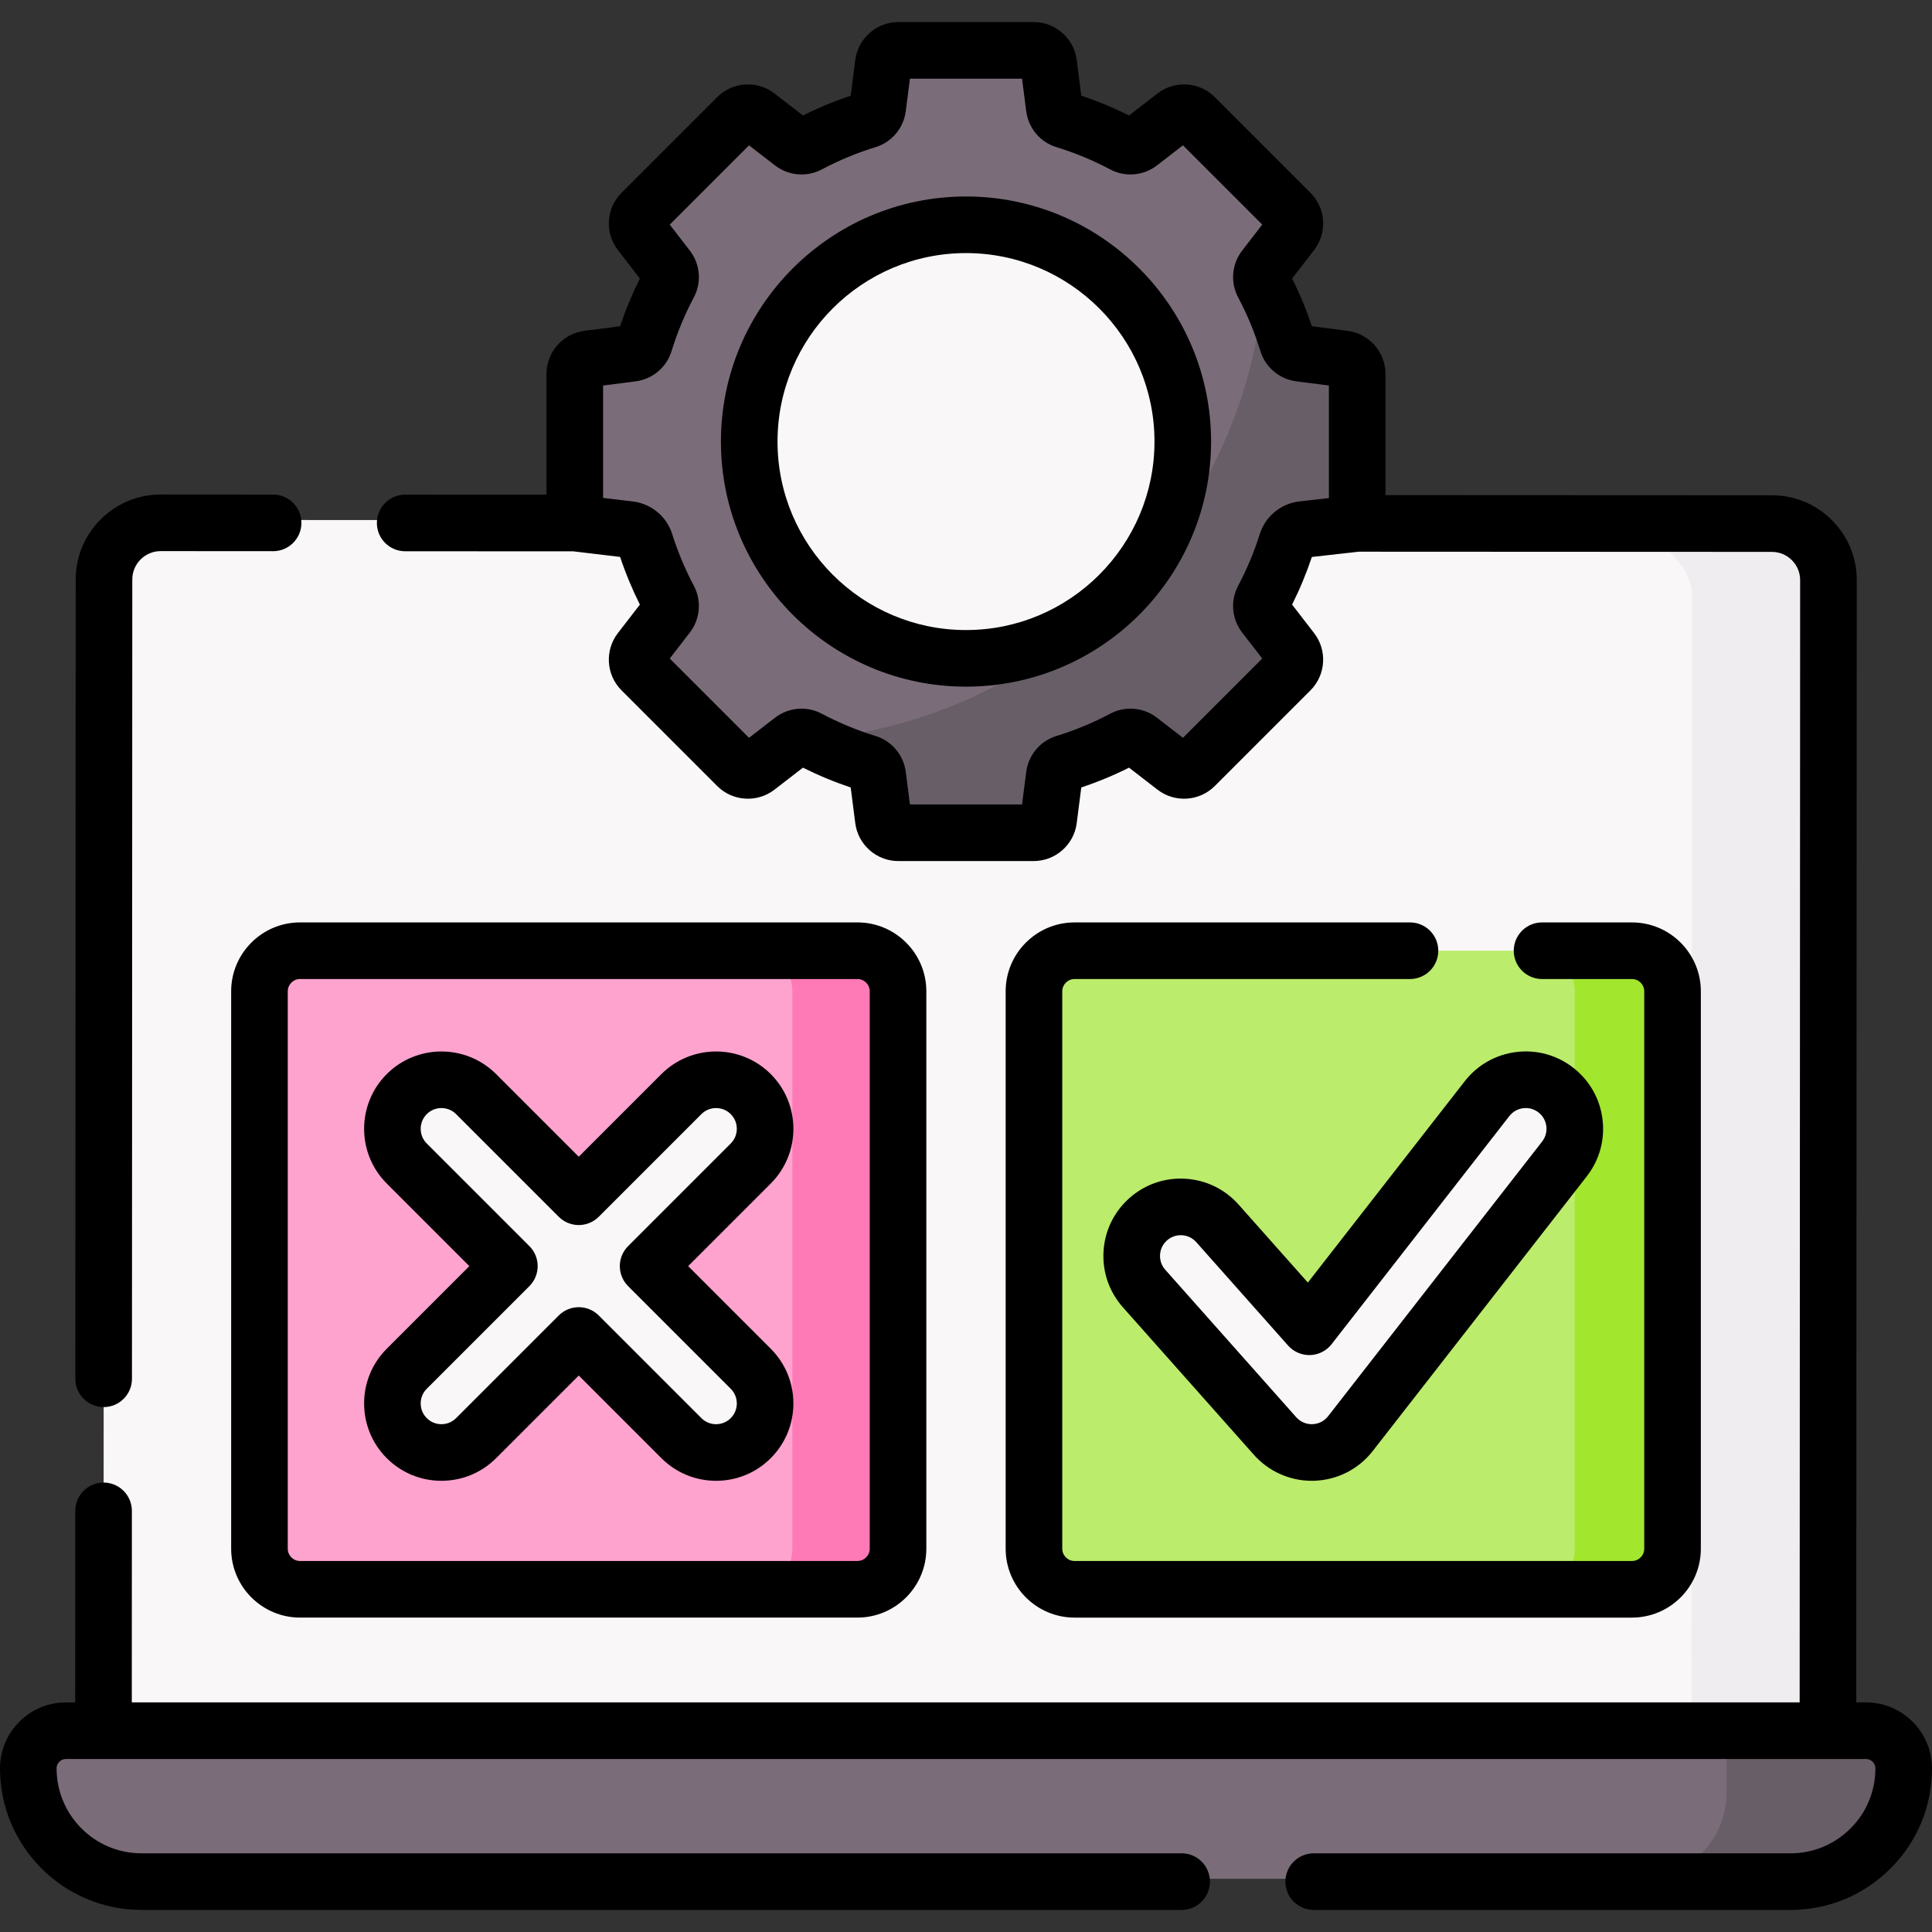 <?xml version="1.0" encoding="UTF-8"?> <svg xmlns="http://www.w3.org/2000/svg" id="Capa_1" viewBox="0 0 512 512"><rect x="0" y="0" width="512" height="512" fill="#333333" stroke="none"/><g><g><g><g><path d="m27.432 466.862.13-314.078c.004-8.284 6.723-14.997 15.007-14.993l427 .195c8.284.004 14.997 6.723 14.993 15.007l-.13 314.078z" fill="#f9f7f8"></path><path d="m480.046 152.99-.153 314.08-31.617-.01.149-308.926c.005-11.128-14.676-20.151-28.269-20.154l42.261.01c9.737 0 17.641 6.72 17.629 15z" fill="#efedef"></path><path d="m489.642 463.885c5.523 0 9.412 2.007 9.412 7.529 0 16.569-19.949 23.153-36.518 23.153l-21.378 3.323-403.658-.001c-16.569 0-30-13.431-30-30 0-5.523 4.477-10 10-10l440.062.001z" fill="#7a6d79"></path><path d="m504.5 467.771c.032 8.337-3.334 15.883-8.79 21.329-5.43 5.43-12.93 8.79-21.21 8.79h-39.753c12.593 0 22.804-10.207 22.809-22.8l.006-17.2h36.938c5.474 0 9.978 4.407 10 9.881z" fill="#685e68"></path></g><g><path d="m225.229 419.175-19.002 2h-126.707c-5.943 0-10.76-4.817-10.76-10.76v-147.708c0-5.943 4.817-10.76 10.76-10.76h126.707l19.002 2c5.943 0 10.76 4.817 10.76 10.76v143.709c0 5.942-4.818 10.759-10.76 10.759z" fill="#fea3ce"></path><path d="m222.228 251.947h-23.002c5.943 0 10.76 4.818 10.76 10.76v147.709c0 5.943-4.817 10.76-10.76 10.76h23.002c5.943 0 10.76-4.817 10.76-10.76v-147.709c0-5.943-4.817-10.76-10.76-10.76z" fill="#fe7ab6"></path><path d="m430.48 419.175-21.901 2h-123.808c-5.943 0-10.76-4.817-10.76-10.76v-147.708c0-5.943 4.817-10.76 10.76-10.76h123.808l21.901 2c5.943 0 10.76 4.817 10.76 10.76v143.709c0 5.942-4.818 10.759-10.76 10.759z" fill="#bbec6c"></path><path d="m432.48 251.947h-25.901c5.943 0 10.76 4.818 10.76 10.76v147.709c0 5.943-4.817 10.76-10.76 10.76h25.901c5.943 0 10.76-4.817 10.76-10.76v-147.709c0-5.943-4.817-10.76-10.76-10.76z" fill="#a2e62e"></path></g><g fill="#f9f7f8"><path d="m198.784 289.78c-5.153-4.968-13.454-4.585-18.516.476l-25.48 25.48c-.781.781-2.047.781-2.828 0l-25.48-25.48c-5.061-5.061-13.362-5.444-18.516-.476-5.25 5.061-5.308 13.422-.174 18.556l25.785 25.785c.781.781.781 2.047 0 2.828l-25.512 25.512c-5.061 5.061-5.331 13.606-.268 18.663 2.538 2.535 5.862 3.802 9.187 3.802 3.327 0 6.654-1.269 9.192-3.808l25.785-25.785c.781-.781 2.047-.781 2.828 0l25.785 25.785c2.539 2.539 5.865 3.808 9.192 3.808 3.325 0 6.649-1.267 9.187-3.802 5.063-5.058 4.793-13.603-.268-18.663l-25.512-25.512c-.781-.781-.781-2.047 0-2.828l25.785-25.785c5.137-5.135 5.079-13.495-.172-18.556z"></path><path d="m412.328 288.888c-5.663-4.414-13.832-3.4-18.245 2.264l-45.635 58.565c-.768.986-2.243 1.033-3.073.099l-22.457-25.287c-4.753-5.352-13.017-6.225-18.455-1.571-5.541 4.741-6.094 13.084-1.272 18.513l34.712 39.088c2.471 2.783 6.011 4.368 9.72 4.368.139 0 .279-.002.418-.007 3.859-.124 7.464-1.957 9.837-5.003l56.713-72.783c4.415-5.664 3.401-13.832-2.263-18.246z"></path></g><g><path d="m357.624 133.817.698-33.384c0-2.012-1.495-3.712-3.491-3.968l-11.754-1.422c-1.539-.197-2.844-1.261-3.299-2.745-1.622-5.294-2.304-11.799-4.835-16.623-.071-.136-.139-.274-.211-.41-.729-1.372-.561-3.048.389-4.277l7.202-9.321c1.23-1.592 1.086-3.851-.337-5.274l-25.362-25.362c-1.423-1.423-3.682-1.567-5.274-.337l-9.321 7.202c-1.229.95-2.906 1.118-4.277.389-4.944-2.627-10.165-4.801-15.608-6.469-1.484-.455-2.547-1.76-2.745-3.299l-1.498-11.678c-.256-1.996-1.955-3.491-3.967-3.491h-35.868c-2.012 0-3.712 1.495-3.968 3.491l-1.498 11.678c-.197 1.539-1.261 2.844-2.745 3.299-5.443 1.668-10.664 3.842-15.608 6.469-1.372.729-3.048.561-4.277-.389l-9.321-7.202c-1.592-1.23-3.851-1.086-5.274.337l-25.362 25.362c-1.423 1.423-1.567 3.682-.337 5.274l7.202 9.321c.95 1.229 1.118 2.906.389 4.277-2.627 4.944-4.801 10.165-6.469 15.608-.455 1.484-1.76 2.547-3.299 2.745l-11.678 1.498c-1.996.256-3.491 1.955-3.491 3.968v35.969c0 2.026 1.515 3.732 3.527 3.972l11.011 1.311c1.924.247 3.537 1.583 4.118 3.434 1.641 5.222 3.75 10.237 6.278 14.995.73 1.374.565 3.051-.386 4.282l-7.203 9.322c-1.23 1.592-1.086 3.851.337 5.274l25.362 25.362c1.423 1.423 3.682 1.567 5.274.337l9.321-7.202c1.229-.95 2.906-1.118 4.277-.389.136.072.271.144.407.215 4.823 2.531 11.077 3.29 16.371 4.912 1.484.455 2.547 1.76 2.745 3.299l1.207 11.075c.256 1.996 1.955 3.491 3.968 3.491l33.354.739c2.012 0 3.712-1.495 3.967-3.491l.668-11.814c.197-1.539 1.261-2.844 2.745-3.299 5.443-1.668 13.129-4.998 18.073-7.625 1.372-.729 3.048-.561 4.277.389l9.321 7.273c1.592 1.23 3.851 1.086 5.274-.337l22.277-23.473c1.423-1.423 1.567-3.682.337-5.274l-6.165-8.784c-.951-1.231-1.116-2.908-.386-4.282 2.528-4.758 5.35-11.424 6.991-16.646.582-1.85 2.194-3.187 4.118-3.434l10.273-.894c2.026-.227 3.556-1.938 3.556-3.974z" fill="#7a6d79"></path><circle cx="256" cy="117.018" fill="#f9f7f8" r="57.449"></circle><g><path d="m356.179 95.117-11.678-1.498c-1.539-.197-2.844-1.261-3.299-2.745-1.622-5.294-3.728-10.375-6.259-15.199-2.581 31.92-16.844 60.398-38.152 81.796-21.439 21.529-50.021 35.898-82.137 38.495 4.824 2.531 9.907 4.632 15.201 6.254 1.484.455 2.547 1.76 2.745 3.299l1.498 11.678c.256 1.996 1.955 3.491 3.968 3.491h35.868c2.012 0 3.712-1.495 3.968-3.491l1.498-11.678c.197-1.539 1.261-2.844 2.745-3.299 5.443-1.668 10.664-3.842 15.608-6.469 1.372-.729 3.048-.561 4.277.389l9.321 7.202c1.592 1.23 3.851 1.086 5.274-.337l25.362-25.362c1.423-1.423 1.567-3.682.337-5.274l-7.203-9.322c-.951-1.231-1.116-2.908-.386-4.282 2.528-4.758 4.636-9.773 6.278-14.995.582-1.85 2.194-3.187 4.118-3.434l10.985-1.235c2.023-.228 3.553-1.939 3.553-3.975v-36.042c.001-2.012-1.494-3.711-3.49-3.967z" fill="#685e68"></path></g></g></g></g><g><path d="m27.467 372.891h.003c4.141 0 7.498-3.356 7.5-7.497l.09-211.835c.005-4.14 3.374-7.509 7.505-7.509l29.81.02h.005c4.14 0 7.497-3.354 7.5-7.495.003-4.142-3.353-7.502-7.495-7.505l-29.815-.02c-12.397 0-22.495 10.089-22.51 22.497l-.09 211.84c-.002 4.143 3.355 7.502 7.497 7.504z"></path><path d="m494.5 451.151h-2.567l.127-297.388c.007-6.007-2.328-11.657-6.576-15.91-4.25-4.255-9.902-6.599-15.911-6.599l-102.403-.048v-32.121c0-5.768-4.314-10.672-10.037-11.407l-9.468-1.214c-1.443-4.329-3.2-8.569-5.245-12.653l5.838-7.557c3.528-4.565 3.112-11.084-.968-15.163l-25.363-25.363c-4.079-4.078-10.598-4.496-15.163-.967l-7.556 5.838c-4.083-2.044-8.323-3.801-12.654-5.245l-1.214-9.468c-.733-5.722-5.637-10.038-11.406-10.038h-35.868c-5.77 0-10.673 4.315-11.407 10.037l-1.214 9.468c-4.331 1.443-8.571 3.201-12.654 5.245l-7.556-5.838c-4.565-3.527-11.083-3.112-15.163.968l-25.361 25.362c-4.081 4.079-4.498 10.599-.97 15.164l5.839 7.557c-2.044 4.083-3.802 8.324-5.245 12.653l-9.47 1.214c-5.721.735-10.036 5.639-10.036 11.407v32.022l-37.446-.017c-.001 0-.002 0-.003 0-4.141 0-7.498 3.356-7.5 7.497-.002 4.142 3.354 7.501 7.497 7.503l44.541.02 12.422 1.479c1.442 4.324 3.198 8.56 5.24 12.638l-5.838 7.557c-3.528 4.565-3.111 11.085.968 15.163l25.362 25.362c4.078 4.079 10.596 4.496 15.163.968l7.556-5.838c4.084 2.044 8.324 3.801 12.654 5.245l1.214 9.468c.733 5.722 5.637 10.038 11.407 10.038h35.868c5.769 0 10.673-4.315 11.406-10.037l1.214-9.468c4.33-1.443 8.569-3.2 12.654-5.245l7.558 5.84c4.564 3.524 11.082 3.109 15.162-.97l25.362-25.362c4.08-4.079 4.496-10.598.968-15.163l-5.839-7.557c2.04-4.075 3.795-8.308 5.236-12.626l12.433-1.398 109.48.051c2.002 0 3.885.781 5.301 2.199 1.414 1.416 2.191 3.295 2.189 5.298l-.127 297.4h-441.999l.018-50.757c.001-4.142-3.355-7.501-7.498-7.502-.001 0-.001 0-.002 0-4.141 0-7.499 3.356-7.5 7.498l-.018 50.762h-2.432c-4.673 0-9.067 1.821-12.373 5.127s-5.127 7.698-5.127 12.371c0 20.678 16.822 37.5 37.5 37.5h275.65c4.142 0 7.5-3.358 7.5-7.5s-3.358-7.5-7.5-7.5h-275.65c-12.407 0-22.5-10.093-22.5-22.5 0-.899.459-1.493.733-1.767s.868-.733 1.767-.733h477c1.378 0 2.5 1.122 2.5 2.5 0 6.014-2.34 11.661-6.593 15.907-4.252 4.251-9.901 6.593-15.907 6.593h-126.35c-4.142 0-7.5 3.358-7.5 7.5s3.358 7.5 7.5 7.5h126.35c10.012 0 19.428-3.902 26.508-10.982 7.088-7.075 10.992-16.492 10.992-26.518 0-9.65-7.851-17.5-17.5-17.5zm-150.206-318.267c-.039.004-.077.009-.115.014-4.817.617-8.868 4.002-10.32 8.624-1.486 4.727-3.419 9.345-5.747 13.726-2.103 3.958-1.681 8.82 1.074 12.385l5.32 6.885-21.006 21.007-6.885-5.32c-3.568-2.755-8.428-3.178-12.381-1.077-4.555 2.419-9.361 4.412-14.286 5.921-4.278 1.311-7.413 5.045-7.987 9.516l-1.106 8.624h-29.708l-1.106-8.623c-.573-4.47-3.708-8.206-7.987-9.516-4.925-1.509-9.732-3.502-14.286-5.921-3.954-2.101-8.814-1.679-12.383 1.077l-6.883 5.319-21.007-21.007 5.32-6.885c2.755-3.565 3.177-8.427 1.074-12.386-2.327-4.38-4.26-8.998-5.746-13.725-1.453-4.622-5.503-8.007-10.388-8.632l-7.925-.943v-29.782l8.623-1.106c4.47-.573 8.205-3.708 9.516-7.986 1.509-4.925 3.501-9.732 5.923-14.289 2.1-3.955 1.677-8.815-1.079-12.38l-5.319-6.884 21.007-21.007 6.884 5.32c3.568 2.756 8.428 3.179 12.382 1.077 4.552-2.419 9.359-4.411 14.288-5.922 4.278-1.312 7.412-5.047 7.985-9.516l1.106-8.623h29.708l1.106 8.625c.574 4.468 3.708 8.202 7.987 9.514 4.927 1.51 9.734 3.502 14.286 5.921 3.955 2.102 8.815 1.68 12.383-1.077l6.884-5.319 21.006 21.007-5.317 6.882c-2.757 3.566-3.181 8.427-1.079 12.384 2.42 4.555 4.412 9.362 5.921 14.287 1.311 4.279 5.046 7.414 9.516 7.986l8.624 1.106v29.834z"></path><path d="m61.26 262.708v147.709c0 10.069 8.191 18.26 18.26 18.26h147.709c10.068 0 18.26-8.191 18.26-18.26v-147.709c0-10.068-8.191-18.26-18.26-18.26h-147.709c-10.069 0-18.26 8.191-18.26 18.26zm15 0c0-1.797 1.462-3.26 3.26-3.26h147.709c1.797 0 3.26 1.462 3.26 3.26v147.709c0 1.798-1.462 3.26-3.26 3.26h-147.709c-1.798 0-3.26-1.462-3.26-3.26z"></path><path d="m373.66 244.451h-88.89c-10.069 0-18.26 8.191-18.26 18.26v147.71c0 10.069 8.191 18.26 18.26 18.26h147.71c10.069 0 18.26-8.191 18.26-18.26v-147.71c0-10.068-8.191-18.26-18.26-18.26h-23.82c-4.142 0-7.5 3.358-7.5 7.5s3.358 7.5 7.5 7.5h23.82c1.798 0 3.26 1.462 3.26 3.26v147.71c0 1.798-1.462 3.26-3.26 3.26h-147.71c-1.798 0-3.26-1.462-3.26-3.26v-147.71c0-1.797 1.462-3.26 3.26-3.26h88.89c4.142 0 7.5-3.358 7.5-7.5s-3.358-7.5-7.5-7.5z"></path><path d="m102.487 386.423c3.872 3.872 9.02 6.004 14.496 6.004s10.624-2.132 14.496-6.004l21.896-21.896 21.896 21.896c3.872 3.872 9.02 6.004 14.496 6.004s10.624-2.132 14.496-6.004c7.993-7.993 7.993-20.999 0-28.991l-21.896-21.896 21.896-21.896c7.993-7.993 7.993-20.999 0-28.991-7.993-7.993-20.998-7.993-28.991 0l-21.896 21.896-21.896-21.896c-7.993-7.993-20.998-7.993-28.991 0s-7.993 20.999 0 28.991l21.896 21.896-21.896 21.896c-7.995 7.992-7.995 20.998-.002 28.991zm10.607-18.385 27.199-27.199c2.929-2.929 2.929-7.678 0-10.606l-27.199-27.199c-2.145-2.145-2.145-5.634 0-7.778s5.634-2.145 7.778 0l27.199 27.199c2.929 2.929 7.678 2.929 10.606 0l27.199-27.199c2.145-2.145 5.634-2.145 7.778 0s2.145 5.634 0 7.778l-27.199 27.199c-2.929 2.929-2.929 7.678 0 10.606l27.199 27.199c2.145 2.145 2.145 5.634 0 7.778-1.039 1.039-2.42 1.611-3.889 1.611s-2.85-.572-3.889-1.611l-27.199-27.199c-1.464-1.464-3.384-2.197-5.303-2.197s-3.839.732-5.303 2.197l-27.199 27.199c-1.039 1.039-2.42 1.611-3.889 1.611s-2.85-.572-3.889-1.611c-2.145-2.144-2.145-5.633 0-7.778z"></path><path d="m328.241 319.227c-3.637-4.094-8.649-6.528-14.115-6.852-5.465-.327-10.731 1.5-14.826 5.136-4.094 3.636-6.528 8.648-6.852 14.115-.324 5.466 1.5 10.731 5.136 14.826l34.712 39.088c3.887 4.377 9.474 6.888 15.328 6.888.217 0 .437-.004.659-.011 6.105-.196 11.759-3.072 15.512-7.889l56.713-72.783c3.366-4.319 4.848-9.69 4.173-15.125-.674-5.434-3.424-10.28-7.743-13.646-4.319-3.367-9.694-4.851-15.125-4.174-5.434.674-10.281 3.425-13.646 7.744l-41.572 53.352zm24.647 36.997 47.112-60.461c.903-1.159 2.204-1.897 3.661-2.078 1.458-.183 2.898.216 4.057 1.12 1.159.903 1.897 2.203 2.078 3.661s-.217 2.899-1.12 4.058l-56.714 72.784c-1.007 1.292-2.523 2.063-4.157 2.116l-.181.003c-1.57 0-3.069-.673-4.112-1.848l-34.712-39.087c-.976-1.099-1.465-2.511-1.378-3.978.087-1.466.74-2.811 1.838-3.787 1.015-.901 2.298-1.388 3.645-1.388.11 0 .221.003.333.01 1.466.087 2.812.74 3.787 1.838l24.339 27.407c1.479 1.666 3.644 2.582 5.849 2.516 2.226-.071 4.306-1.129 5.675-2.886z"></path><path d="m256 52.07c-35.813 0-64.949 29.136-64.949 64.949s29.136 64.95 64.949 64.95 64.95-29.136 64.95-64.95c0-35.813-29.137-64.949-64.95-64.949zm0 114.899c-27.542 0-49.949-22.407-49.949-49.95 0-27.542 22.407-49.949 49.949-49.949s49.95 22.407 49.95 49.949c0 27.543-22.408 49.95-49.95 49.95z"></path></g></g><g></g><g></g><g></g><g></g><g></g><g></g><g></g><g></g><g></g><g></g><g></g><g></g><g></g><g></g><g></g></svg> 